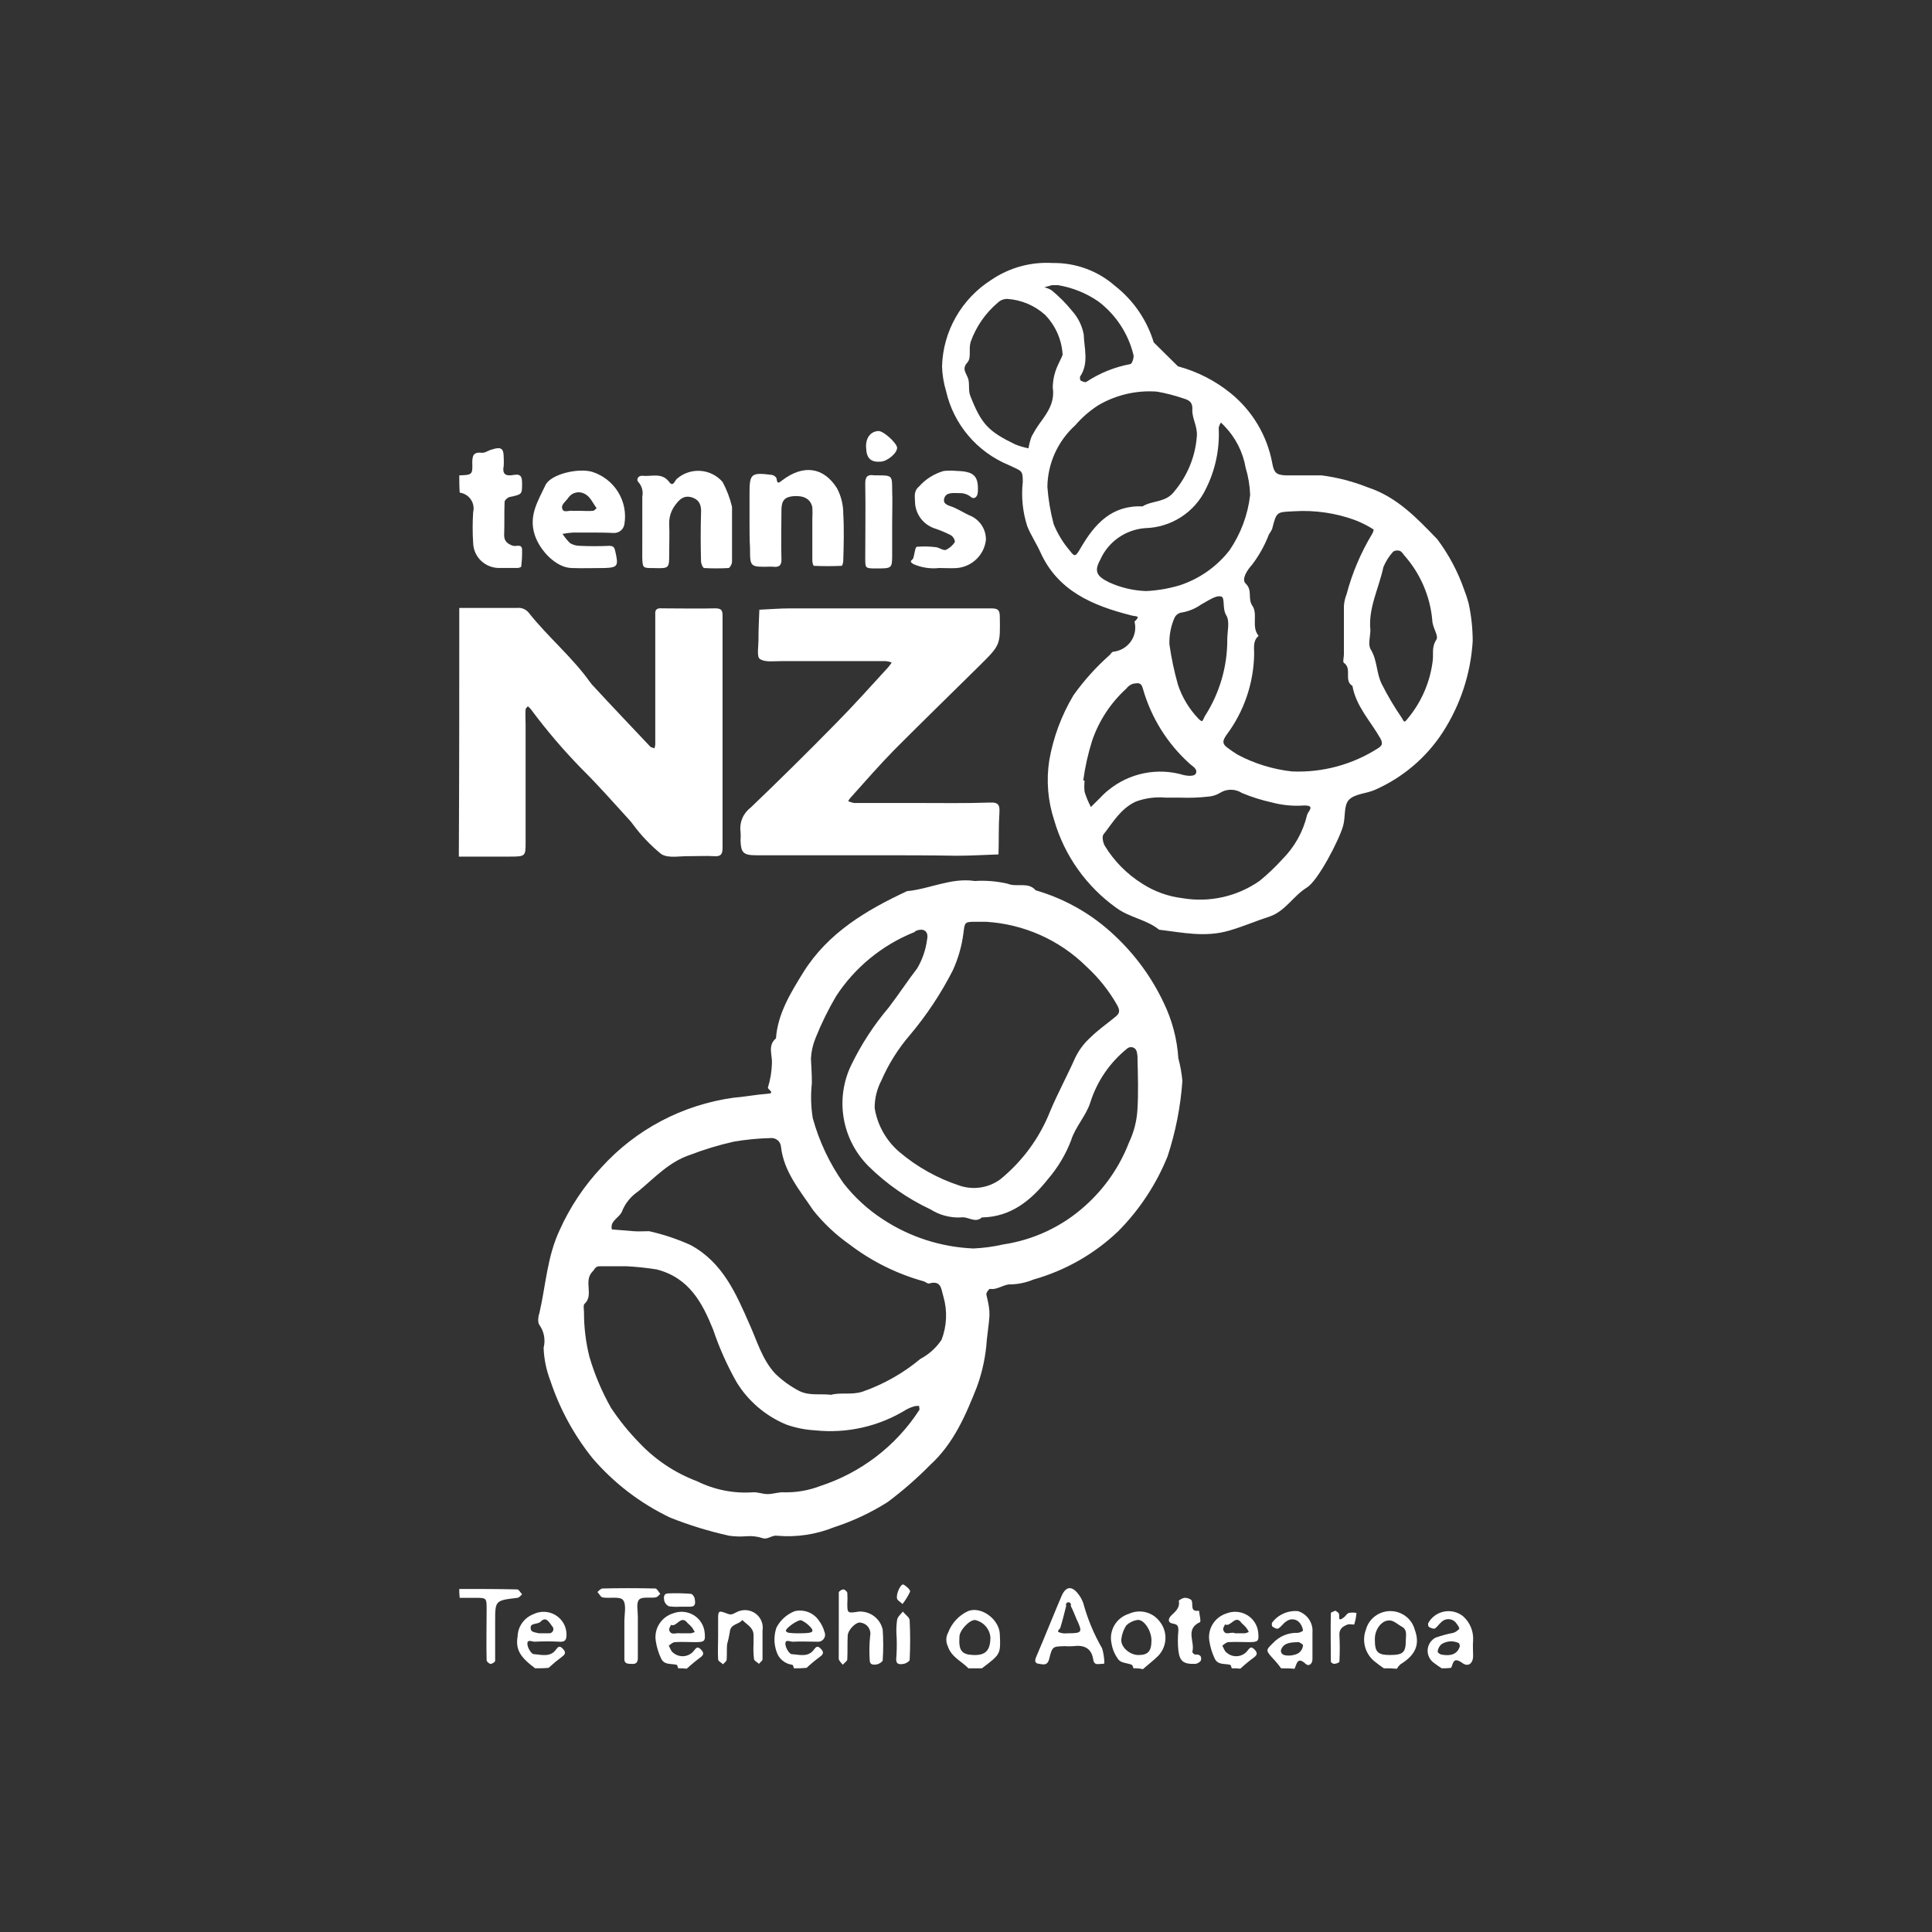 <svg width="200" height="200" viewBox="0 0 200 200" fill="none" xmlns="http://www.w3.org/2000/svg">
<rect x="0" y="0" width="200" height="200" fill="#333333" stroke="none"/>
<path d="M47.544 62.931H53.535C53.762 62.906 53.992 62.94 54.203 63.028C54.414 63.116 54.598 63.257 54.738 63.435C56.735 65.959 59.243 68.024 61.1 70.64C61.157 70.692 61.204 70.754 61.239 70.823C63.236 72.985 65.278 75.137 67.275 77.249C67.368 77.386 67.603 77.386 67.74 77.478C67.793 77.346 67.824 77.207 67.833 77.065V63.573C67.787 63.068 68.065 62.931 68.53 62.976C70.389 62.976 72.248 63.021 74.056 62.976C74.752 62.976 74.799 63.252 74.799 63.802V87.803C74.799 88.537 74.52 88.676 73.87 88.629C73.08 88.584 72.339 88.629 71.548 88.629C70.48 88.584 69.179 88.905 68.437 88.4C67.335 87.5 66.352 86.467 65.511 85.325C65.384 85.148 65.244 84.979 65.094 84.82C63.468 83.031 61.889 81.241 60.172 79.543C58.302 77.626 56.564 75.588 54.971 73.44C54.874 73.321 54.764 73.212 54.643 73.116C54.55 73.208 54.411 73.345 54.411 73.44C54.365 73.991 54.411 74.496 54.411 75.046V87.162C54.411 88.63 54.411 88.675 52.786 88.675H47.498C47.544 80.007 47.544 71.469 47.544 62.931Z" fill="white"/>
<path d="M47.545 49.209C48.845 49.163 48.938 49.163 48.891 47.923C48.891 47.19 48.984 46.776 49.867 46.868C50.195 46.913 50.516 46.639 50.888 46.543C51.864 46.219 52.142 46.406 52.142 47.324C52.165 47.629 52.165 47.936 52.142 48.241C51.956 49.205 52.47 49.297 53.21 49.159C54 49.022 54.045 49.483 54.045 50.076C54.045 51.178 54.045 51.178 52.745 51.453C52.559 51.499 52.234 51.778 52.234 51.958C52.188 53.106 52.234 54.252 52.188 55.4C52.188 56.042 52.56 56.318 53.117 56.502C53.445 56.593 54 56.273 54.045 56.869C54.061 57.467 54.03 58.065 53.953 58.659C53.953 58.704 53.721 58.796 53.581 58.796H51.721C51.014 58.811 50.33 58.549 49.817 58.068C49.304 57.586 49.004 56.925 48.982 56.226C48.912 55.156 48.912 54.084 48.982 53.014C49.036 52.79 49.042 52.558 49 52.331C48.957 52.105 48.868 51.89 48.737 51.7C48.605 51.51 48.436 51.349 48.238 51.228C48.04 51.106 47.819 51.027 47.589 50.995C47.545 50.402 47.545 49.805 47.545 49.209Z" fill="white"/>
<path d="M127.511 172.703C127.465 172.565 127.418 172.335 127.325 172.335C126.767 172.198 126.072 172.381 125.746 171.693C125.469 171.111 125.281 170.492 125.188 169.856C125.094 169.246 125.225 168.622 125.557 168.1C125.89 167.577 126.402 167.191 126.999 167.01C127.343 166.879 127.714 166.828 128.081 166.861C128.449 166.895 128.804 167.011 129.118 167.202C129.433 167.393 129.698 167.653 129.895 167.962C130.091 168.271 130.212 168.621 130.249 168.984C130.342 169.901 130.249 169.993 129.274 169.993C128.577 169.993 127.881 169.948 127.184 169.993C126.952 169.993 126.719 170.222 126.534 170.361C126.673 170.59 126.766 170.957 126.999 171.094C127.156 171.229 127.341 171.329 127.54 171.389C127.739 171.448 127.949 171.466 128.155 171.44C128.361 171.414 128.56 171.345 128.738 171.238C128.915 171.131 129.068 170.988 129.186 170.819C129.372 170.59 129.514 170.406 129.836 170.727C130.157 171.048 130.208 171.278 129.836 171.553C129.336 171.924 128.855 172.321 128.397 172.742C128.103 172.704 127.807 172.691 127.511 172.703ZM127.976 169.078H128.858C129.004 169.053 129.144 169.007 129.276 168.94C129.2 168.778 129.107 168.624 128.997 168.481C128.854 168.317 128.699 168.163 128.532 168.022C127.883 167.058 127.418 168.481 126.814 168.159C126.721 168.343 126.582 168.572 126.628 168.71C126.814 169.352 127.371 168.939 127.743 169.035C127.813 169.075 127.895 169.09 127.975 169.077L127.976 169.078Z" fill="white"/>
<path d="M55.394 172.702C53.862 171.554 53.351 170.775 53.583 169.398C53.597 168.9 53.759 168.418 54.047 168.01C54.336 167.602 54.74 167.287 55.208 167.103C55.567 166.925 55.966 166.839 56.368 166.855C56.77 166.871 57.161 166.988 57.505 167.195C57.849 167.401 58.134 167.691 58.333 168.036C58.532 168.382 58.639 168.771 58.644 169.169C58.644 169.72 58.551 169.994 57.901 169.949C57.051 169.903 56.198 169.903 55.348 169.949C55.069 169.949 54.512 169.625 54.605 170.273C54.651 170.641 55.023 171.237 55.255 171.237C56.044 171.284 56.973 171.605 57.577 170.733C57.762 170.503 57.905 170.32 58.226 170.641C58.548 170.962 58.598 171.192 58.226 171.466C57.726 171.838 57.245 172.235 56.787 172.655C56.322 172.702 55.857 172.702 55.394 172.702ZM55.765 169.077H56.787C56.878 169.09 56.971 169.074 57.052 169.032C57.134 168.99 57.2 168.924 57.241 168.843C57.282 168.761 57.296 168.669 57.282 168.58C57.267 168.49 57.224 168.407 57.159 168.343C56.88 168.019 56.555 167.242 55.956 167.884C55.628 168.208 54.702 167.929 54.98 168.756C55.069 168.985 55.672 169.031 55.765 169.077Z" fill="white"/>
<path d="M70.206 172.703C70.16 172.565 70.113 172.335 70.02 172.335C69.463 172.198 68.767 172.381 68.441 171.693C68.164 171.111 67.976 170.492 67.883 169.856C67.789 169.246 67.92 168.622 68.253 168.1C68.585 167.577 69.097 167.191 69.694 167.01C70.039 166.879 70.409 166.828 70.777 166.861C71.144 166.895 71.499 167.011 71.814 167.202C72.128 167.393 72.394 167.653 72.59 167.962C72.786 168.271 72.907 168.621 72.945 168.984C73.038 169.901 72.945 169.993 71.969 169.993C71.272 169.993 70.576 169.948 69.879 169.993C69.647 169.993 69.414 170.222 69.23 170.361C69.368 170.59 69.461 170.957 69.694 171.094C69.852 171.229 70.036 171.329 70.235 171.389C70.434 171.448 70.644 171.466 70.85 171.44C71.057 171.414 71.255 171.345 71.433 171.238C71.611 171.131 71.764 170.988 71.882 170.819C72.067 170.59 72.21 170.406 72.531 170.727C72.853 171.048 72.903 171.278 72.531 171.553C72.031 171.924 71.55 172.321 71.092 172.742C70.798 172.706 70.502 172.693 70.206 172.703ZM70.624 169.078H71.507C71.652 169.053 71.793 169.007 71.924 168.94C71.831 168.803 71.738 168.616 71.645 168.481C71.502 168.317 71.347 168.163 71.181 168.022C70.484 167.104 70.066 168.481 69.463 168.206C69.37 168.389 69.231 168.618 69.277 168.757C69.463 169.353 70.019 168.986 70.438 169.081L70.624 169.078Z" fill="white"/>
<path d="M82.192 172.704C82.146 172.566 82.099 172.336 82.006 172.336C81.629 172.287 81.275 172.131 80.987 171.886C80.698 171.642 80.488 171.32 80.381 170.959C80.102 170.156 80.102 169.284 80.381 168.481C80.785 167.705 81.462 167.101 82.285 166.783C82.757 166.677 83.251 166.716 83.7 166.897C84.149 167.077 84.53 167.39 84.793 167.793C85.052 168.136 85.241 168.526 85.35 168.94C85.402 169.056 85.421 169.183 85.408 169.308C85.394 169.434 85.347 169.553 85.272 169.655C85.197 169.757 85.096 169.838 84.98 169.89C84.863 169.942 84.735 169.962 84.608 169.95C83.772 169.95 82.936 169.904 82.054 169.95C81.775 169.95 81.219 169.626 81.312 170.274C81.358 170.641 81.729 171.238 81.961 171.238C82.751 171.283 83.679 171.605 84.283 170.733C84.469 170.504 84.611 170.32 84.933 170.641C85.254 170.962 85.305 171.193 84.933 171.467C84.432 171.838 83.952 172.235 83.493 172.656C83.061 172.696 82.626 172.712 82.192 172.704ZM82.61 169.079C84.003 169.079 84.235 168.987 84.049 168.619C83.77 168.247 83.403 167.947 82.981 167.747C82.702 167.563 81.263 168.573 81.355 168.848C81.4 168.905 81.456 168.95 81.52 168.982C81.585 169.014 81.655 169.031 81.727 169.032C82.018 169.071 82.311 169.086 82.604 169.078L82.61 169.079Z" fill="white"/>
<path d="M117.339 172.703C117.294 172.566 117.247 172.379 117.154 172.336C116.689 172.152 116.085 172.152 115.807 171.831C115.421 171.335 115.166 170.751 115.065 170.133C114.921 169.489 115.027 168.815 115.363 168.245C115.698 167.674 116.239 167.25 116.877 167.055C117.414 166.81 118.02 166.753 118.595 166.895C119.169 167.037 119.677 167.369 120.034 167.836C120.455 168.347 120.672 168.993 120.647 169.651C120.621 170.31 120.354 170.937 119.895 171.415C119.385 171.92 118.827 172.333 118.316 172.792C117.996 172.719 117.668 172.689 117.339 172.703ZM119.199 169.812C119.199 168.756 118.363 167.563 117.712 167.702C117.293 167.771 116.905 167.963 116.598 168.253C116.325 168.668 116.151 169.139 116.087 169.63C115.948 170.455 116.923 171.328 117.852 171.328C118.826 171.326 119.198 170.959 119.198 169.812H119.199Z" fill="white"/>
<path d="M149.244 172.702C148.965 172.518 148.686 172.335 148.454 172.151C148.237 172.001 148.062 171.798 147.945 171.563C147.829 171.328 147.775 171.067 147.789 170.805C147.803 170.543 147.884 170.29 148.025 170.067C148.165 169.845 148.361 169.662 148.593 169.535C149.198 169.319 149.82 169.15 150.452 169.031C150.687 168.948 150.895 168.806 151.056 168.618C151.102 168.526 150.917 168.25 150.777 168.067C150.693 167.94 150.582 167.834 150.451 167.757C150.32 167.679 150.173 167.632 150.021 167.619C149.869 167.606 149.716 167.627 149.573 167.681C149.431 167.734 149.302 167.819 149.198 167.929C148.966 168.113 148.78 168.434 148.548 168.571C148.409 168.663 148.13 168.526 147.944 168.434C147.851 168.389 147.806 168.159 147.852 168.021C148.017 167.719 148.248 167.457 148.527 167.252C148.806 167.047 149.127 166.904 149.467 166.835C149.808 166.765 150.16 166.769 150.498 166.847C150.837 166.925 151.154 167.076 151.428 167.287C151.788 167.6 152.072 167.99 152.257 168.427C152.442 168.864 152.524 169.338 152.496 169.811C152.45 170.362 152.496 170.867 152.496 171.417C152.496 172.197 151.985 172.606 151.382 172.151C150.406 171.462 150.453 172.196 150.22 172.656C149.896 172.693 149.57 172.709 149.244 172.702ZM149.198 171.28C150.219 171.464 150.823 171.234 151.102 170.5C151.12 170.428 151.121 170.354 151.105 170.282C151.089 170.21 151.056 170.143 151.009 170.087C150.721 169.952 150.402 169.894 150.085 169.918C149.767 169.942 149.462 170.048 149.198 170.224C148.994 170.42 148.863 170.679 148.826 170.958C148.826 171.143 149.197 171.28 149.197 171.28H149.198Z" fill="white"/>
<path d="M100.25 172.704C99.554 171.97 98.485 171.556 98.115 170.409C98.007 170.185 97.956 169.94 97.964 169.692C97.972 169.445 98.039 169.203 98.16 168.987C98.526 168.018 99.259 167.229 100.203 166.784C101.597 166.233 103.454 167.656 103.501 169.171C103.594 171.236 103.594 171.236 101.642 172.705L100.25 172.704ZM100.761 171.327C102.015 171.372 102.526 170.867 102.526 169.489C102.489 169.064 102.315 168.662 102.031 168.341C101.746 168.02 101.365 167.797 100.944 167.704C100.386 167.659 99.319 168.76 99.319 169.448C99.229 170.867 99.554 171.281 100.761 171.327Z" fill="white"/>
<path d="M143.253 172.702C142.925 172.473 142.603 172.243 142.324 172.014C141.838 171.63 141.486 171.103 141.319 170.51C141.152 169.917 141.179 169.287 141.396 168.71C141.542 168.157 141.87 167.667 142.328 167.318C142.786 166.969 143.348 166.779 143.927 166.779C144.505 166.779 145.067 166.969 145.525 167.318C145.983 167.667 146.311 168.157 146.457 168.71C147.015 170.223 146.55 171.325 144.971 172.289C144.825 172.423 144.7 172.578 144.599 172.749C144.152 172.709 143.702 172.694 143.253 172.702ZM143.903 171.325C145.249 171.325 145.528 171.05 145.528 169.812C145.528 169.307 145.714 168.711 145.11 168.39C144.692 168.161 144.274 167.748 143.857 167.748C143.021 167.701 142.277 168.712 142.326 169.767C142.323 171.051 142.649 171.325 143.903 171.325Z" fill="white"/>
<path d="M132.617 172.703C132.364 172.347 132.085 172.009 131.782 171.694C130.992 170.821 131.039 170.821 131.782 170.088C132.105 169.739 132.5 169.465 132.941 169.282C133.382 169.1 133.858 169.015 134.335 169.032C134.54 169.011 134.734 168.931 134.893 168.803C134.853 168.519 134.74 168.25 134.565 168.022C134.487 167.918 134.389 167.83 134.276 167.764C134.163 167.698 134.038 167.656 133.908 167.638C133.778 167.621 133.646 167.63 133.519 167.664C133.393 167.699 133.275 167.758 133.172 167.838C132.844 168.022 132.661 168.39 132.336 168.572C132.197 168.664 131.918 168.527 131.733 168.389C131.64 168.343 131.64 168.064 131.687 167.976C131.993 167.565 132.403 167.239 132.875 167.031C133.347 166.822 133.866 166.738 134.38 166.787C134.842 166.936 135.24 167.234 135.51 167.634C135.779 168.033 135.905 168.511 135.866 168.989V171.743C135.866 172.294 135.449 172.524 135.17 172.248C134.287 171.422 134.241 172.293 134.008 172.753C133.545 172.703 133.082 172.703 132.617 172.703ZM134.476 169.996C133.315 169.996 132.851 170.179 132.617 170.776C132.596 170.847 132.594 170.922 132.61 170.994C132.626 171.066 132.661 171.133 132.71 171.189C132.989 171.513 134.104 171.418 134.521 171.052C134.734 170.862 134.866 170.6 134.893 170.318C134.846 170.176 134.522 170.041 134.476 169.996Z" fill="white"/>
<path d="M47.543 164.488C49.54 164.488 51.537 164.488 53.534 164.534C53.72 164.534 53.862 164.858 54.045 165.038C53.906 165.176 53.766 165.363 53.58 165.406C51.258 165.681 51.258 165.681 51.258 167.838V171.922C51.258 172.059 50.93 172.246 50.793 172.246C50.657 172.246 50.376 172.017 50.376 171.879C50.33 170.134 50.376 168.391 50.376 166.647C50.376 165.408 50.376 165.408 49.214 165.408H47.589C47.55 165.103 47.535 164.796 47.543 164.488Z" fill="white"/>
<path d="M100.901 91.201C102.038 91.129 103.18 91.222 104.291 91.476C105.266 91.889 106.427 91.247 107.216 92.165C110.303 93.061 113.123 94.683 115.436 96.892C117.527 98.858 119.228 101.192 120.452 103.775C121.333 105.588 121.853 107.551 121.983 109.557C122.189 110.325 122.329 111.108 122.4 111.898C122.214 114.551 121.7 117.171 120.869 119.699C119.701 122.593 117.965 125.228 115.761 127.455C113.296 129.809 110.281 131.527 106.985 132.457C106.234 132.77 105.43 132.941 104.616 132.962C103.919 132.916 103.269 133.558 102.48 133.421C102.387 133.421 102.062 133.834 102.108 134.017C102.619 136.128 102.436 136.083 102.154 138.698C102.047 140.359 101.703 141.996 101.133 143.562C99.971 146.499 98.718 149.436 96.303 151.638C94.933 153.031 93.458 154.32 91.891 155.493C90.151 156.594 88.277 157.473 86.314 158.109C84.461 158.854 82.456 159.153 80.463 158.981C79.859 158.889 79.487 159.44 78.884 159.21C78.389 159.056 77.87 158.994 77.353 159.026C76.733 159.08 76.109 159.065 75.493 158.981C73.403 158.521 71.355 157.891 69.369 157.099C66.285 155.627 63.548 153.532 61.335 150.95C59.411 148.549 57.933 145.83 56.97 142.919C56.552 141.832 56.317 140.685 56.274 139.523C56.377 139.126 56.393 138.712 56.321 138.308C56.249 137.904 56.091 137.52 55.856 137.182C55.624 136.906 55.717 136.264 55.856 135.852C56.506 133.006 56.646 130.069 57.946 127.313C59.016 124.937 60.475 122.75 62.265 120.843C65.812 116.923 70.648 114.371 75.918 113.638C77.079 113.547 78.239 113.314 79.447 113.226C80.329 113.18 79.447 112.766 79.493 112.584C79.748 111.765 79.889 110.916 79.91 110.06C79.956 109.188 79.446 108.223 80.328 107.49C80.514 104.92 81.859 102.763 83.161 100.652C85.714 96.568 89.662 94.227 93.888 92.253C96.256 92.026 98.481 90.833 100.901 91.201ZM86.04 144.389C87.062 144.113 88.13 144.434 89.291 144.064C91.479 143.3 93.509 142.149 95.282 140.669C96.166 140.202 96.918 139.523 97.469 138.695C98.022 137.256 98.088 135.677 97.655 134.198C97.423 133.464 97.469 132.5 96.168 132.868C96.03 132.913 95.797 132.684 95.611 132.638C92.833 131.866 90.232 130.573 87.949 128.83C86.532 127.833 85.266 126.643 84.188 125.296C82.841 123.277 81.126 121.303 80.844 118.687C80.832 118.556 80.793 118.429 80.73 118.314C80.666 118.199 80.58 118.097 80.476 118.016C80.371 117.934 80.252 117.874 80.124 117.84C79.996 117.805 79.862 117.797 79.73 117.815C78.469 117.846 77.212 117.969 75.969 118.182C74.42 118.529 72.899 118.989 71.418 119.559C69.231 120.293 67.75 121.945 66.078 123.322C65.364 123.801 64.801 124.469 64.453 125.249C64.221 126.075 63.107 126.305 63.339 127.268C64.081 127.313 64.825 127.405 65.567 127.452C66.125 127.497 66.636 127.452 67.193 127.452C68.662 127.78 70.093 128.257 71.464 128.874C74.808 130.664 76.201 133.922 77.589 137.088C78.378 138.832 78.889 140.713 80.235 142.182C80.963 142.893 81.792 143.496 82.696 143.971C83.764 144.526 84.879 144.252 86.04 144.389ZM102.061 95.422H101.04C99.837 95.422 99.878 95.468 99.739 96.57C99.57 97.918 99.194 99.233 98.625 100.47C97.412 102.845 95.932 105.078 94.213 107.125C92.987 108.544 91.985 110.138 91.241 111.852C90.78 112.731 90.541 113.708 90.544 114.698C90.828 116.485 91.75 118.114 93.145 119.287C94.959 120.817 97.056 121.986 99.32 122.729C100.024 122.97 100.777 123.037 101.514 122.925C102.25 122.813 102.948 122.526 103.546 122.087C105.842 120.217 107.616 117.799 108.7 115.062C109.49 113.18 110.466 111.387 111.301 109.509C111.684 108.711 112.22 107.994 112.88 107.398C113.67 106.618 114.598 105.976 115.434 105.287C115.899 104.92 115.992 104.645 115.62 104.002C114.782 102.532 113.716 101.201 112.463 100.055C109.686 97.305 105.985 95.657 102.061 95.422ZM64.818 131.08H62.079C61.614 131.08 61.568 131.404 61.336 131.631C60.361 132.641 61.522 134.063 60.501 134.982C60.362 135.119 60.455 135.578 60.455 135.854C60.451 137.4 60.639 138.941 61.013 140.443C61.55 142.28 62.298 144.05 63.241 145.72C64.098 147.017 65.078 148.231 66.167 149.345C67.828 151.112 69.877 152.478 72.158 153.337C73.939 154.22 75.927 154.617 77.916 154.485C78.426 154.44 78.937 154.669 79.447 154.669C80.05 154.669 80.608 154.44 81.212 154.485C82.465 154.507 83.711 154.289 84.88 153.843C89.112 152.47 92.736 149.699 95.143 145.996C95.236 145.904 95.143 145.72 95.143 145.536C94.971 145.529 94.799 145.544 94.632 145.582C94.358 145.662 94.093 145.77 93.842 145.906C91.02 147.659 87.683 148.42 84.369 148.067C83.355 148.011 82.353 147.81 81.397 147.471C79.249 146.58 77.444 145.037 76.243 143.066C75.269 141.339 74.46 139.526 73.828 137.651C72.713 134.897 71.367 132.282 67.977 131.41C66.931 131.243 65.876 131.133 64.818 131.08ZM84.044 112.126C83.912 113.333 83.943 114.553 84.137 115.751C84.796 118.147 85.863 120.413 87.295 122.452C88.434 123.924 89.816 125.196 91.382 126.215C94.169 128.053 97.414 129.1 100.762 129.242C101.793 129.197 102.818 129.059 103.824 128.829C106.995 128.361 109.953 126.971 112.322 124.836C114.343 123.036 115.902 120.787 116.872 118.274C117.399 117.165 117.699 115.964 117.755 114.74C117.848 113.087 117.801 111.389 117.755 109.692C117.77 109.398 117.738 109.103 117.662 108.819C117.632 108.724 117.579 108.638 117.507 108.568C117.435 108.498 117.347 108.447 117.25 108.42C117.153 108.392 117.05 108.389 116.952 108.411C116.854 108.433 116.762 108.478 116.686 108.544C114.895 109.987 113.571 111.918 112.878 114.097C112.46 115.474 111.299 116.667 110.881 118.044C110.319 119.518 109.502 120.884 108.466 122.083C106.748 124.244 104.658 125.983 101.64 126.029C100.943 126.671 100.201 125.892 99.453 126.029C98.354 126.078 97.267 125.789 96.341 125.204C93.947 124.08 91.764 122.559 89.889 120.707C88.544 119.352 87.653 117.622 87.338 115.75C87.022 113.878 87.296 111.956 88.124 110.244C89.155 108.12 90.449 106.131 91.978 104.323C92.999 102.993 93.928 101.57 94.95 100.239C95.489 99.322 95.837 98.308 95.972 97.256C96.158 96.384 95.6 96.018 94.769 96.384C94.723 96.429 94.676 96.521 94.583 96.521C91.283 97.859 88.479 100.166 86.549 103.129C85.726 104.527 85.012 105.984 84.413 107.489C84.139 108.162 83.981 108.875 83.948 109.6C83.997 110.475 84.044 111.301 84.044 112.126Z" fill="white"/>
<path d="M108.983 27.227C111.34 27.192 113.625 28.026 115.392 29.568C117.319 31.068 118.729 33.12 119.432 35.442L121.939 37.92C123.946 38.46 125.813 39.414 127.418 40.72C129.646 42.539 131.157 45.072 131.69 47.879C131.876 48.935 132.108 49.164 133.083 49.209H136.802C138.443 49.423 140.05 49.839 141.585 50.448C144.648 51.457 146.694 53.66 148.784 55.817C149.978 57.41 150.917 59.175 151.57 61.049C151.753 61.514 151.908 61.989 152.035 62.471C152.312 63.754 152.452 65.061 152.453 66.372C152.25 69.734 151.178 72.988 149.341 75.825C147.648 78.423 145.229 80.48 142.376 81.746C141.494 82.159 140.24 82.159 139.637 82.802C139.079 83.398 139.308 84.591 139.033 85.509C138.615 86.978 136.432 91.199 135.272 91.885C133.879 92.758 133.043 94.317 131.464 94.868C130.025 95.328 128.677 95.924 127.238 96.337C124.73 97.071 122.363 96.521 119.994 96.245C118.693 95.189 116.975 95.007 115.582 93.996C112.46 91.769 110.187 88.569 109.13 84.91C108.472 82.913 108.297 80.791 108.619 78.715C109.035 76.335 109.884 74.049 111.127 71.969C112.216 70.441 113.478 69.04 114.888 67.793C114.981 67.701 115.073 67.517 115.216 67.469C115.581 67.435 115.935 67.323 116.252 67.141C116.57 66.959 116.844 66.711 117.056 66.415C117.267 66.119 117.412 65.78 117.479 65.424C117.546 65.067 117.534 64.7 117.445 64.349C118.187 63.66 117.49 63.844 117.116 63.707C113.122 62.697 109.5 61.183 107.689 57.144C107.271 56.227 106.714 55.4 106.343 54.482C105.866 53.001 105.707 51.438 105.878 49.893C105.878 48.655 105.785 48.792 104.439 48.149C102.814 47.479 101.375 46.434 100.243 45.1C99.112 43.766 98.321 42.184 97.937 40.485C97.686 39.65 97.545 38.786 97.519 37.915C97.57 36.125 98.062 34.375 98.953 32.816C99.843 31.256 101.104 29.935 102.628 28.966C104.49 27.701 106.728 27.088 108.983 27.227ZM133.781 79.861C136.937 79.99 140.055 79.139 142.698 77.429C143.026 77.2 143.208 77.016 142.884 76.42C141.862 74.63 140.376 73.116 140.004 71.005C139.076 70.454 140.004 69.215 139.121 68.619C138.983 68.527 139.121 68.022 139.121 67.746V62.747C139.147 62.322 139.242 61.904 139.4 61.508C139.98 59.315 140.871 57.213 142.047 55.267C142.14 55.13 142.233 54.807 142.186 54.807C141.586 54.423 140.948 54.1 140.282 53.843C138.265 53.104 136.113 52.792 133.966 52.926C132.155 53.018 132.155 52.926 131.69 54.763C131.598 54.957 131.489 55.141 131.362 55.314C130.931 56.448 130.336 57.515 129.597 58.481C129.132 58.986 128.483 59.95 128.947 60.408C129.69 61.096 129.133 61.969 129.644 62.703C130.248 63.575 129.505 64.905 130.294 65.823C129.69 66.328 129.829 67.012 129.829 67.704C129.783 70.733 128.776 73.671 126.949 76.103C126.577 76.654 126.485 76.975 127.042 77.388C127.414 77.664 127.739 77.893 128.111 78.122C129.87 79.056 131.795 79.648 133.78 79.864L133.781 79.861ZM122.264 82.568H120.639C119.6 82.479 118.554 82.62 117.577 82.981C115.998 83.715 115.208 85.143 114.234 86.377C114.048 86.606 114.188 87.249 114.372 87.566C115.334 89.143 116.653 90.479 118.226 91.466C119.483 92.282 120.914 92.8 122.406 92.979C123.791 93.214 125.209 93.177 126.578 92.87C127.948 92.563 129.244 91.992 130.39 91.189C131.22 90.515 131.996 89.779 132.712 88.987C133.998 87.711 134.898 86.105 135.312 84.352C135.405 83.984 136.241 83.342 134.94 83.387C133.831 83.462 132.716 83.352 131.643 83.063C130.596 82.832 129.571 82.51 128.581 82.099C128.237 81.874 127.833 81.754 127.42 81.754C127.007 81.754 126.603 81.874 126.259 82.099C125.894 82.316 125.481 82.442 125.056 82.467C124.13 82.571 123.196 82.606 122.264 82.573V82.568ZM108.425 50.402C108.521 51.704 108.738 52.995 109.075 54.257C109.48 55.258 110.047 56.188 110.753 57.01C111.263 57.699 111.356 57.607 111.867 56.734C113.306 54.256 115.071 52.283 118.276 52.421C119.297 51.779 120.69 52.054 121.573 50.861C122.928 49.249 123.74 47.26 123.895 45.17C123.988 44.161 123.384 43.289 123.43 42.416C123.476 41.544 123.012 41.407 122.454 41.228C121.576 40.928 120.676 40.698 119.761 40.539C117.634 40.385 115.51 40.881 113.678 41.962C112.793 42.535 111.995 43.23 111.309 44.027C110.413 44.839 109.695 45.823 109.199 46.919C108.703 48.016 108.44 49.201 108.425 50.402ZM118.642 61.187C119.824 61.131 120.993 60.93 122.125 60.591C124.171 59.918 125.966 58.656 127.28 56.966C128.45 55.252 129.183 53.284 129.415 51.229C129.382 50.28 129.225 49.34 128.951 48.43C128.669 46.787 127.891 45.267 126.72 44.069L126.392 43.745C126.275 43.91 126.196 44.098 126.16 44.296C126.273 46.487 125.811 48.671 124.818 50.634C124.253 51.814 123.368 52.816 122.262 53.529C121.155 54.242 119.87 54.638 118.549 54.672C117.549 54.748 116.588 55.091 115.77 55.666C114.952 56.239 114.308 57.023 113.905 57.931C113.256 59.12 113.488 59.629 114.788 60.272C115.998 60.828 117.309 61.14 118.642 61.187ZM110.002 36.727C109.918 35.181 109.275 33.715 108.191 32.597C107.117 31.627 105.742 31.044 104.29 30.944C104.111 30.939 103.933 30.969 103.765 31.032C103.598 31.095 103.445 31.19 103.315 31.312C102.02 32.4 101.043 33.81 100.482 35.396C100.25 36.176 100.575 37.048 100.154 37.507C99.596 38.149 99.922 38.471 100.154 39.02C100.433 39.571 100.2 40.35 100.433 40.947C101.594 43.93 102.337 44.663 105.077 45.995C105.525 46.181 105.992 46.319 106.47 46.408C106.535 45.985 106.645 45.57 106.798 45.169C107.034 44.725 107.297 44.296 107.588 43.884C108.423 42.736 109.213 41.682 108.981 40.121C108.989 39.413 109.131 38.712 109.399 38.056C109.633 37.507 109.912 37.002 110.004 36.726L110.002 36.727ZM141.861 65.224C141.861 65.912 141.582 66.737 141.907 67.243C142.604 68.391 142.465 69.721 143.068 70.868C143.646 72.01 144.297 73.113 145.018 74.172C145.346 74.631 145.297 74.952 145.715 74.401C147.147 72.685 148.05 70.598 148.316 68.39C148.409 67.701 148.177 67.013 148.687 66.228C148.966 65.815 148.27 64.943 148.27 64.209C148.048 61.709 147.023 59.346 145.344 57.463C145.205 57.279 145.065 57.05 144.834 57.004C144.628 56.959 144.412 56.991 144.23 57.096C143.798 57.569 143.453 58.112 143.208 58.702C142.742 60.912 141.628 62.931 141.861 65.224ZM112.14 80.787C112.165 80.784 112.191 80.787 112.215 80.794C112.239 80.802 112.261 80.815 112.279 80.832C112.233 81.214 112.233 81.599 112.279 81.98C112.447 82.519 112.665 83.041 112.929 83.541L113.904 82.577C114.16 82.294 114.439 82.033 114.74 81.796C115.808 80.918 117.08 80.316 118.442 80.043C119.803 79.771 121.212 79.837 122.542 80.236C122.914 80.328 123.563 80.373 123.745 80.144C124.073 79.685 123.513 79.364 123.187 79.088C120.849 76.995 119.159 74.29 118.312 71.286C118.126 70.552 117.708 70.735 117.29 70.781C117.011 70.875 116.768 71.051 116.594 71.286C114.982 72.756 113.768 74.602 113.064 76.655C112.637 78.004 112.327 79.386 112.14 80.787ZM127.047 66.197C127.047 65.371 127.325 64.359 126.954 63.718C126.489 62.985 126.861 61.837 126.396 61.745C125.838 61.608 125.05 62.204 124.353 62.571C123.772 62.984 123.106 63.266 122.403 63.396C122.222 63.41 122.047 63.473 121.9 63.578C121.752 63.683 121.637 63.827 121.568 63.993C121.201 64.848 121.027 65.772 121.057 66.7C121.257 68.11 121.552 69.505 121.939 70.876C122.37 72.176 123.084 73.366 124.029 74.364C124.54 74.869 124.447 74.64 124.726 74.135C126.254 71.761 127.06 69.003 127.048 66.189L127.047 66.197ZM109.54 29.522H108.893C108.614 29.614 108.336 29.659 108.104 29.751C108.387 29.802 108.657 29.913 108.893 30.075C109.659 30.709 110.359 31.416 110.983 32.186C111.601 32.873 112.017 33.714 112.186 34.618C112.232 36.04 112.744 37.601 111.814 38.977C111.781 39.116 111.797 39.262 111.86 39.39C112.046 39.482 112.325 39.62 112.464 39.528C113.84 38.618 115.388 37.993 117.015 37.69C117.201 37.645 117.387 37.048 117.343 36.773C116.815 34.566 115.536 32.606 113.721 31.22C112.472 30.354 111.044 29.774 109.54 29.522Z" fill="white"/>
<path d="M90.546 88.537H78.286C76.94 88.537 76.707 88.262 76.661 87.025C76.684 86.719 76.684 86.412 76.661 86.107C76.596 85.63 76.661 85.145 76.849 84.702C77.037 84.259 77.341 83.873 77.729 83.583C80.702 80.738 83.673 77.801 86.553 74.864C88.412 72.982 90.175 71.008 91.94 69.082C92.075 68.921 92.199 68.753 92.312 68.577C92.116 68.509 91.914 68.463 91.708 68.439H80.842C80.099 68.439 79.17 68.577 78.655 68.21C78.326 67.981 78.516 66.925 78.516 66.283C78.516 65.228 78.562 64.173 78.609 63.117C79.677 63.071 80.745 62.98 81.766 62.98H102.57C103.22 62.98 103.499 63.071 103.499 63.805C103.545 66.743 103.592 66.743 101.409 68.899C98.483 71.79 95.511 74.681 92.585 77.618C91.054 79.179 89.613 80.831 88.174 82.437C88.024 82.585 87.899 82.755 87.802 82.941C87.996 83.023 88.198 83.085 88.406 83.125H94.867C97.42 83.125 99.928 83.17 102.483 83.08C103.411 83.034 103.504 83.404 103.458 84.136C103.365 85.558 103.411 87.027 103.365 88.449C101.926 88.494 100.486 88.586 99.046 88.586C96.211 88.537 93.378 88.537 90.546 88.537Z" fill="white"/>
<path d="M77.59 53.89V51.136C77.59 49.025 77.729 48.887 79.912 49.162C80.007 49.182 80.098 49.221 80.178 49.276C80.258 49.332 80.326 49.404 80.376 49.486C80.469 49.991 80.469 50.129 80.98 49.716C83.167 48.063 85.253 48.339 86.645 50.541C87.078 51.363 87.301 52.277 87.296 53.203C87.389 54.809 87.342 56.415 87.296 57.976C87.301 58.183 87.253 58.388 87.157 58.572C86.181 58.619 85.206 58.619 84.231 58.572C84.135 58.388 84.087 58.183 84.093 57.976V53.66C84.116 53.278 84.116 52.895 84.093 52.513C83.907 51.641 83.21 51.274 82.096 51.365C81.213 51.457 80.893 51.824 80.893 52.834C80.893 54.486 80.847 56.184 80.893 57.836C80.939 58.569 80.614 58.753 79.964 58.661H79.732C77.642 58.707 77.642 58.707 77.642 56.734C77.59 55.863 77.59 54.9 77.59 53.89Z" fill="white"/>
<path d="M60.965 55.129H59.345C58.971 55.153 58.599 55.198 58.231 55.267C58.457 55.616 58.721 55.94 59.021 56.231C59.33 56.412 59.683 56.507 60.042 56.506C61.018 56.552 62.039 56.552 63.06 56.506C63.571 56.506 63.618 56.735 63.71 57.148C64.038 58.571 63.942 58.754 62.596 58.801C61.434 58.801 60.274 58.846 59.16 58.801C57.534 58.755 55.862 56.964 55.351 55.358C54.702 53.34 55.723 51.824 56.466 50.218C57.024 49.071 59.856 48.429 61.295 48.842C62.417 49.197 63.373 49.94 63.986 50.934C64.6 51.928 64.832 53.107 64.639 54.256C64.602 54.519 64.468 54.759 64.262 54.929C64.055 55.098 63.792 55.186 63.524 55.174C62.683 55.129 61.802 55.129 60.965 55.129ZM59.99 52.88C60.454 52.88 60.918 52.926 61.383 52.88C61.522 52.88 61.755 52.605 61.755 52.605C61.383 52.1 61.105 51.416 60.552 51.136C60.281 50.978 59.961 50.923 59.653 50.983C59.345 51.043 59.069 51.213 58.88 51.46C58.648 51.828 58.137 52.194 58.183 52.516C58.229 53.205 58.88 52.792 59.297 52.884L59.99 52.88Z" fill="white"/>
<path d="M66.492 54.579V51.412C66.544 51.155 66.538 50.89 66.474 50.636C66.41 50.382 66.289 50.145 66.12 49.943C65.841 49.714 65.981 49.209 66.538 49.255C67.466 49.347 68.535 48.887 69.277 49.897C69.695 50.448 69.835 49.76 70.067 49.572C70.396 49.281 70.782 49.057 71.201 48.915C71.619 48.773 72.063 48.715 72.504 48.745C72.946 48.775 73.377 48.893 73.772 49.091C74.167 49.288 74.517 49.563 74.803 49.897C75.239 50.708 75.567 51.572 75.779 52.467V58.163C75.779 58.392 75.547 58.804 75.407 58.804C74.572 58.85 73.734 58.85 72.899 58.804C72.76 58.804 72.571 58.345 72.571 58.116C72.525 56.464 72.525 54.766 72.571 53.114C72.617 52.334 72.432 51.784 71.689 51.508C70.853 51.233 70.342 51.6 69.739 52.518C69.43 53.014 69.269 53.587 69.274 54.17C69.32 55.226 69.274 56.281 69.274 57.337C69.274 58.85 69.274 58.85 67.649 58.806C66.534 58.806 66.534 58.806 66.487 57.75L66.492 54.579Z" fill="white"/>
<path d="M97.232 58.8C96.313 58.905 95.382 58.762 94.538 58.387C94.027 58.063 94.445 58.02 94.538 57.791C94.677 57.378 94.724 56.643 94.91 56.602C95.575 56.548 96.245 56.563 96.907 56.647C97.235 56.692 97.65 57.014 97.928 56.923C98.309 56.737 98.631 56.452 98.857 56.097C98.843 55.959 98.798 55.825 98.726 55.706C98.654 55.587 98.556 55.486 98.439 55.408C97.872 55.117 97.281 54.872 96.674 54.675C96.12 54.47 95.639 54.108 95.292 53.635C94.945 53.161 94.748 52.597 94.724 52.013C94.724 51.462 94.538 50.865 95.142 50.36C95.82 49.594 96.706 49.036 97.695 48.754C98.159 48.708 98.626 48.708 99.089 48.754C100.854 48.8 101.318 49.305 101.225 50.957C101.179 51.508 100.807 51.691 100.528 51.462C100.194 51.179 99.764 51.032 99.325 51.049C98.721 51.049 97.932 50.911 97.746 51.6C97.56 52.288 98.35 52.334 98.814 52.564C99.325 52.793 99.836 53.115 100.345 53.344C100.857 53.543 101.295 53.891 101.602 54.342C101.908 54.793 102.069 55.325 102.063 55.868C101.985 56.628 101.641 57.338 101.09 57.874C100.539 58.411 99.816 58.74 99.045 58.805C98.439 58.845 97.928 58.8 97.232 58.8Z" fill="white"/>
<path d="M92.357 54.119V57.331C92.357 58.844 92.357 58.844 90.732 58.844C89.57 58.844 89.57 58.844 89.57 57.788C89.57 55.218 89.616 52.6 89.57 50.032C89.57 49.252 89.898 49.115 90.499 49.207H90.731C92.356 49.207 92.356 49.207 92.356 50.72C92.403 51.824 92.357 52.972 92.357 54.119Z" fill="white"/>
<path d="M114.321 172.152C114.414 172.107 114.275 172.244 114.182 172.244C113.811 172.198 113.254 172.519 113.161 171.739C112.975 170.591 112.185 170.27 111.118 170.409C110.809 170.432 110.499 170.432 110.19 170.409C108.987 170.454 108.936 170.409 108.61 171.739C108.424 172.473 107.961 172.29 107.589 172.244C107.031 172.198 107.124 171.831 107.31 171.418C108.193 169.353 109.028 167.242 109.911 165.177C110.328 164.259 110.886 164.167 111.49 164.852C111.777 165.174 111.997 165.548 112.139 165.954C112.584 167.59 113.239 169.163 114.089 170.635C114.238 171.127 114.316 171.638 114.321 172.152ZM110.513 169.077C112.044 169.077 112.092 168.985 111.442 167.608C111.256 167.149 111.07 166.691 110.838 166.231C110.857 166.193 110.866 166.15 110.863 166.106C110.861 166.063 110.847 166.022 110.824 165.985C110.801 165.948 110.769 165.918 110.731 165.897C110.692 165.876 110.649 165.865 110.606 165.865C110.562 165.865 110.519 165.876 110.481 165.897C110.442 165.918 110.41 165.948 110.387 165.985C110.364 166.022 110.35 166.063 110.348 166.106C110.346 166.15 110.354 166.193 110.373 166.231C110.187 166.965 110.001 167.745 109.77 168.481C109.724 168.71 109.212 168.893 109.815 169.032C110.043 169.093 110.281 169.108 110.514 169.077H110.513Z" fill="white"/>
<path d="M86.832 168.25V164.857C86.832 164.72 87.16 164.533 87.296 164.533C87.433 164.533 87.714 164.762 87.714 164.901C87.737 165.283 87.737 165.666 87.714 166.048C87.714 167.012 87.76 167.012 88.917 166.829C89.487 166.801 90.048 166.976 90.499 167.321C90.95 167.666 91.262 168.158 91.378 168.71C91.448 169.765 91.448 170.823 91.378 171.877C91.378 172.014 91.006 172.244 90.82 172.29C90.492 172.335 90.031 172.427 90.031 171.831C89.976 171.005 89.991 170.176 90.076 169.352C90.109 169.198 90.11 169.039 90.078 168.885C90.046 168.73 89.982 168.584 89.891 168.455C89.799 168.326 89.682 168.217 89.546 168.134C89.41 168.052 89.259 167.998 89.101 167.975C88.683 167.838 87.801 168.664 87.755 169.306C87.709 170.132 87.755 170.958 87.709 171.784C87.709 171.968 87.381 172.152 87.244 172.335C87.105 172.152 86.826 171.922 86.826 171.693C86.83 170.499 86.832 169.352 86.832 168.25Z" fill="white"/>
<path d="M64.635 168.755V167.838C64.635 167.104 64.867 166.094 64.496 165.636C64.168 165.223 63.103 165.498 62.36 165.36C62.174 165.315 62.032 164.992 61.85 164.809C61.98 164.659 62.138 164.535 62.314 164.441C64.174 164.396 65.983 164.396 67.841 164.441C68.026 164.441 68.169 164.809 68.351 164.992C68.212 165.13 68.072 165.317 67.886 165.36C67.283 165.452 66.447 165.268 66.168 165.589C65.84 165.913 66.029 166.737 66.029 167.333V171.647C66.029 172.151 65.798 172.289 65.333 172.243C64.915 172.243 64.59 172.198 64.636 171.647L64.635 168.755Z" fill="white"/>
<path d="M74.339 169.444V167.606C74.339 166.734 74.385 166.689 75.314 167.055C75.779 167.239 75.964 167.01 76.29 166.871C76.594 166.72 76.934 166.655 77.274 166.683C77.613 166.711 77.938 166.832 78.212 167.032C78.486 167.231 78.699 167.502 78.827 167.814C78.955 168.126 78.993 168.467 78.936 168.799V171.781C78.936 171.919 78.705 172.057 78.565 172.241C78.379 172.057 78.054 171.917 78.054 171.736C77.992 171.203 77.976 170.666 78.008 170.13V169.212C77.962 168.432 77.265 168.157 76.847 167.699C76.475 168.204 75.593 168.067 75.546 168.984C75.475 169.402 75.382 169.815 75.267 170.223C75.221 170.774 75.267 171.279 75.221 171.829C75.221 171.966 74.99 172.105 74.85 172.288C74.664 172.105 74.339 171.964 74.339 171.784C74.293 171.004 74.339 170.224 74.339 169.444Z" fill="white"/>
<path d="M123.749 172.243C122.496 172.289 122.124 171.968 121.984 170.867C121.914 170.18 121.914 169.488 121.984 168.801C121.984 168.342 121.938 168.159 121.38 168.067C120.87 167.975 120.915 167.563 121.241 167.242C121.659 166.829 122.17 166.461 122.031 165.729C122.031 165.637 122.449 165.404 122.681 165.404C122.912 165.404 123.33 165.542 123.377 165.729C123.516 166.188 123.191 166.875 124.12 166.738C124.166 167.151 124.352 167.886 124.213 167.927C122.634 168.661 123.748 169.992 123.423 171.002C123.423 171.047 123.609 171.277 123.702 171.277C124.213 171.232 124.445 171.461 124.306 171.92C124.168 172.093 123.969 172.209 123.749 172.243Z" fill="white"/>
<path d="M90.917 44.621C91.428 44.576 92.776 45.81 92.867 46.319C92.913 46.87 91.891 47.742 91.195 47.788C90.173 47.88 89.709 47.464 89.664 46.411C89.569 45.4 90.081 44.666 90.917 44.621Z" fill="white"/>
<path d="M92.82 169.49C92.766 168.894 92.781 168.293 92.866 167.7C92.912 167.376 93.238 167.104 93.47 166.828C93.702 167.152 94.167 167.425 94.167 167.746C94.236 169.106 94.236 170.469 94.167 171.83C94.167 171.967 93.795 172.197 93.563 172.243C93.235 172.288 92.773 172.38 92.773 171.783C92.835 171.021 92.851 170.255 92.82 169.49Z" fill="white"/>
<path d="M138.237 166.736C138.423 166.874 138.565 166.92 138.609 167.061C138.702 167.29 138.423 167.978 139.12 167.428C139.306 167.291 139.448 167.015 139.631 166.969C139.892 166.923 140.159 166.923 140.42 166.969C140.392 167.373 140.314 167.772 140.188 168.158C140.188 168.203 139.724 168.112 139.539 168.158C139.028 168.341 138.61 168.617 138.656 169.259C138.703 170.177 138.703 171.095 138.656 172.013C138.656 172.105 138.328 172.242 138.099 172.242C138.006 172.242 137.77 172.105 137.77 172.013C137.77 170.36 137.724 168.662 137.77 167.011C137.726 166.92 138.05 166.828 138.237 166.736Z" fill="white"/>
<path d="M70.391 166.323C70.003 166.354 69.613 166.339 69.229 166.278C69.118 166.221 69.02 166.143 68.94 166.049C68.861 165.954 68.801 165.844 68.765 165.726C68.719 165.402 68.626 164.946 69.229 164.946C69.988 164.915 70.748 164.931 71.505 164.992C71.691 164.992 71.923 165.359 71.923 165.543C71.969 165.867 72.062 166.323 71.458 166.323H70.391Z" fill="white"/>
<path d="M93.425 166.049C93.146 165.773 92.914 165.681 92.867 165.498C92.728 165.038 93.239 163.937 93.517 164.029C93.796 164.166 94.26 164.58 94.213 164.763C94.003 165.22 93.738 165.652 93.425 166.049Z" fill="white"/>
</svg>
